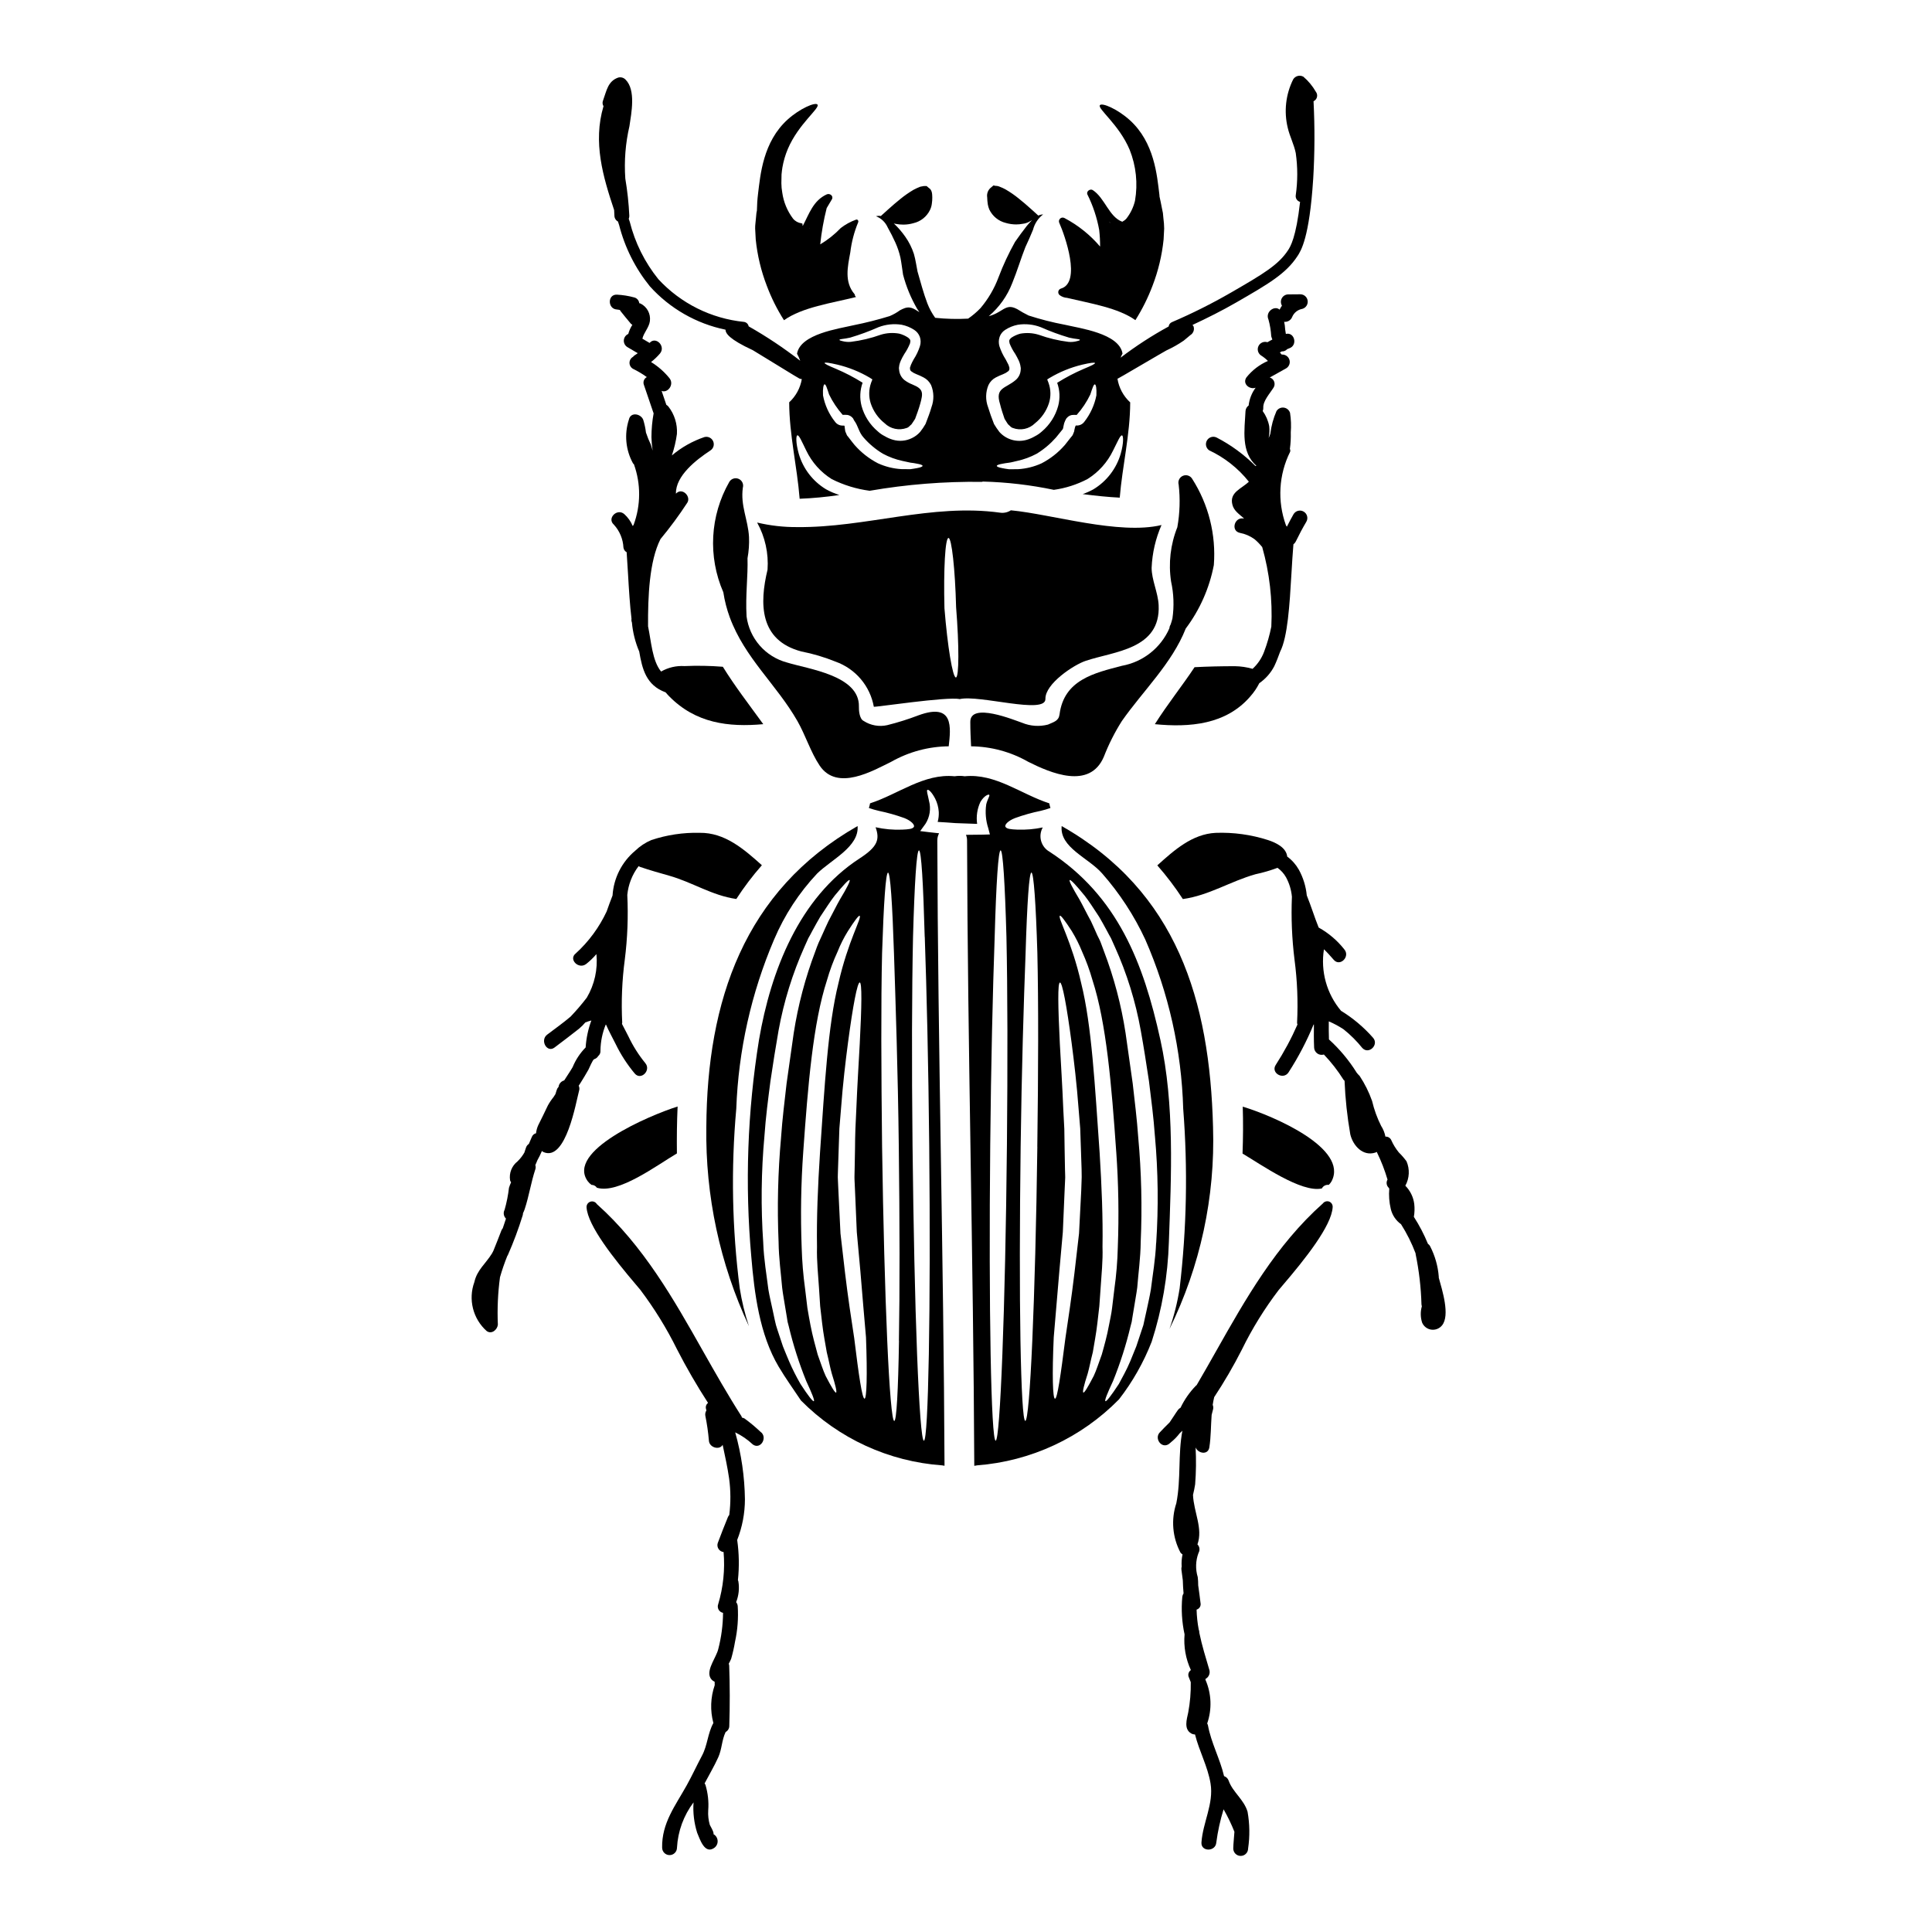 <?xml version="1.0" encoding="UTF-8"?>
<!-- Uploaded to: SVG Repo, www.svgrepo.com, Generator: SVG Repo Mixer Tools -->
<svg fill="#000000" width="800px" height="800px" version="1.1" viewBox="144 144 512 512" xmlns="http://www.w3.org/2000/svg">
 <g>
  <path d="m347.21 219.73c1.195 3.195 2.723 6.258 4.559 9.133 4.84-3.457 12.645-4.531 19.086-6.152-0.098-0.113-0.191-0.234-0.293-0.352l0.004 0.004c0.031-0.148-0.008-0.301-0.109-0.414-2.754-3.246-1.816-7.258-1.121-11.055 0.328-2.738 1.027-5.418 2.082-7.965 0.172-0.352-0.117-0.879-0.555-0.719-1.461 0.523-2.828 1.273-4.055 2.223-1.613 1.68-3.441 3.137-5.441 4.328 0.344-3.242 0.914-6.457 1.715-9.621 0.434-0.758 0.883-1.516 1.355-2.277 0.559-0.906-0.516-1.727-1.348-1.348-3.594 1.645-4.656 5.172-6.348 8.359l-0.039-0.074-0.051-0.547-0.266-0.078c-0.867-0.117-1.664-0.559-2.223-1.234-1.523-2.023-2.508-4.402-2.856-6.91-0.148-0.812-0.227-1.637-0.234-2.461 0-0.734 0.023-1.527 0.043-2.328 0.031-0.32 0.059-0.641 0.102-0.965 0.043-0.324 0.082-0.602 0.129-0.906v0.004c0.289-1.668 0.762-3.297 1.418-4.856 2.844-6.727 8.633-10.891 7.871-11.809-0.586-0.707-4.668 1.055-7.871 3.938-6.59 5.93-7.258 14.77-7.871 19.68v-0.004c-0.184 1.492-0.281 2.992-0.305 4.496l-0.125 0.629-0.129 1.363c-0.055 0.918-0.234 1.777-0.211 2.754l0.156 2.91c0.426 4.195 1.414 8.316 2.93 12.254zm11.285-15.219 0.082-0.168c-0.027 0.082-0.062 0.164-0.09 0.25z"/>
  <path d="m395.42 341.78c0.547-4.949 1.414-11.652-7.984-8.223h-0.004c-2.719 1.043-5.5 1.918-8.328 2.621-2.144 0.477-4.387 0.07-6.231-1.125-1.152-0.551-1.281-2.883-1.254-3.769 0.234-8.328-13.535-9.977-19.113-11.73-2.781-0.754-5.273-2.312-7.168-4.481-1.898-2.164-3.109-4.844-3.488-7.699-0.328-5.672 0.395-10.629 0.25-15.457h0.004c0.34-1.852 0.473-3.738 0.391-5.621-0.262-4.602-2.301-8.266-1.633-13.051v-0.004c0.27-0.953-0.215-1.961-1.129-2.344-0.914-0.387-1.973-0.031-2.469 0.824-5.109 8.953-5.695 19.789-1.574 29.238 0.348 2.269 0.918 4.496 1.711 6.652 4.008 10.84 12.383 17.777 17.934 27.492 2.121 3.715 3.512 8.246 5.863 11.758 4.66 6.992 14.219 1.336 19.012-0.996 4.644-2.629 9.875-4.035 15.211-4.086z"/>
  <path d="m416.46 345.87c5.945 2.984 16.34 7.477 20.074-1.336 1.281-3.293 2.875-6.457 4.766-9.445 5.59-8 13.293-15.277 16.926-24.504h-0.004c3.738-4.973 6.289-10.73 7.457-16.84 0.617-8.027-1.391-16.039-5.723-22.828-0.5-0.855-1.555-1.211-2.465-0.824-0.914 0.383-1.398 1.387-1.133 2.34 0.434 3.762 0.312 7.566-0.355 11.297-1.824 4.566-2.394 9.535-1.652 14.395 0.707 3.211 0.828 6.523 0.355 9.773-0.137 0.551-0.301 1.098-0.488 1.629-0.184 0.293-0.289 0.621-0.309 0.961-2.277 5.211-7 8.945-12.594 9.957-7.301 1.91-15.352 3.691-16.531 12.906-0.234 1.727-1.516 1.969-3.062 2.672-2.269 0.59-4.668 0.422-6.836-0.473-2.016-0.68-13.852-5.606-13.746-0.184 0 2.148 0.102 4.269 0.207 6.414h0.004c5.305 0.055 10.504 1.465 15.109 4.09z"/>
  <path d="m398.32 329.27c5.211-1.227 22.828 4.191 22.727-0.051-0.105-4.008 7.543-9.055 10.656-10.082 7.477-2.539 19.926-2.984 19.348-14.793-0.184-3.406-1.859-6.652-1.859-9.898h0.004c0.164-3.898 1.051-7.731 2.617-11.309-11.207 2.695-29.125-2.883-39.926-3.902v0.004c-0.844 0.551-1.859 0.773-2.856 0.625-18.105-2.512-35.688 4.008-53.754 3.82-3.578 0.027-7.144-0.375-10.629-1.203 2.109 3.809 3.066 8.148 2.758 12.488-2.148 8.93-2.227 18.723 8.977 21.68 3.098 0.605 6.129 1.512 9.055 2.695 2.59 0.922 4.891 2.512 6.672 4.609 1.781 2.098 2.973 4.629 3.461 7.336-0.004 0.227 19.477-2.754 22.75-2.019zm-2.957-42.703c0.84 0 1.754 8.266 2.016 18.383 0.816 10.211 0.789 18.5-0.051 18.59-0.863 0-2.223-8.195-3.039-18.355-0.262-10.273 0.199-18.641 1.074-18.617z"/>
  <path d="m453.92 496.2c8.176-16.629 12.141-35.012 11.547-53.531-0.867-33.512-9.531-62.395-40.113-79.75-0.578 5.707 7.121 8.406 10.734 12.566 4.625 5.254 8.469 11.145 11.418 17.492 6.203 14.164 9.617 29.395 10.055 44.852 1.242 15.859 0.926 31.801-0.945 47.598-0.574 3.664-1.477 7.269-2.695 10.773z"/>
  <path d="m496.36 462.48c-0.551-0.254-1.203-0.141-1.641 0.277-0.051 0.055-0.102 0.109-0.145 0.168-12.418 11.051-20.488 25.328-28.293 39.137-1.676 2.977-3.394 5.996-5.152 9v0.004c-0.07 0.047-0.137 0.102-0.199 0.16-1.668 1.707-3.043 3.68-4.07 5.832-0.273 0.145-0.512 0.352-0.695 0.602-0.695 0.953-1.414 2.176-2.207 3.293-0.91 0.883-1.785 1.777-2.617 2.664-1.48 1.574 0.445 4.356 2.387 3.09 0.137-0.09 0.246-0.223 0.395-0.328v0.02l0.145-0.152v0.004c0.887-0.703 1.68-1.516 2.359-2.418 0.234-0.23 0.48-0.457 0.723-0.68-1.207 6.297-0.336 12.777-1.609 19.203h0.004c-1.441 4.332-1.043 9.062 1.094 13.098 0.152 0.191 0.336 0.355 0.543 0.488-0.23 1.055-0.305 2.137-0.227 3.215-0.086 0.289-0.105 0.594-0.059 0.891 0.129 0.906 0.23 1.816 0.359 2.723 0.043 1.18 0.086 2.344 0.199 3.5-0.18 0.273-0.297 0.582-0.332 0.906-0.316 3.328-0.113 6.684 0.598 9.945-0.273 3.242 0.301 6.496 1.668 9.449v0.027c-0.645 0.434-0.859 1.277-0.508 1.969 0.137 0.336 0.305 0.754 0.484 1.227 0.047 2.688-0.18 5.375-0.672 8.02-0.395 1.867-1.211 4.406 0.789 5.57l-0.004-0.004c0.309 0.172 0.656 0.266 1.012 0.27 1.109 4.418 3.375 8.484 4.117 12.988 0.887 5.348-2.047 10.34-2.41 15.625-0.172 2.531 3.766 2.519 3.938 0 0.395-2.973 1.035-5.91 1.926-8.777 1.098 1.914 2.059 3.902 2.871 5.953-0.082 1.457-0.273 2.934-0.309 4.434l0.004-0.004c0 1.09 0.879 1.969 1.969 1.969 1.086 0 1.965-0.879 1.965-1.969 0.477-3.234 0.43-6.523-0.145-9.742-0.965-3.254-3.938-5.18-5.008-8.227v0.004c-0.191-0.574-0.645-1.023-1.219-1.211-1.066-4.566-3.426-8.816-4.269-13.457-0.043-0.172-0.109-0.34-0.203-0.492 1.305-3.777 1.145-7.906-0.449-11.57v-0.242c0.824-0.43 1.254-1.363 1.055-2.269-0.973-3.312-2.008-6.606-2.688-9.945v-0.07h-0.004c0.004-0.289-0.051-0.57-0.164-0.832-0.328-1.734-0.512-3.492-0.559-5.254 0.754-0.215 1.211-0.98 1.043-1.746-0.18-1.574-0.395-3.121-0.617-4.68 0.004-0.73-0.035-1.461-0.121-2.188-0.641-2.102-0.57-4.359 0.207-6.418 0.426-0.727 0.312-1.652-0.285-2.25 1.504-4.234-0.969-8.5-1.18-13.105 0.227-0.98 0.445-1.938 0.57-2.816v-0.004c0.254-3.25 0.293-6.516 0.121-9.77 0.664 1.637 3.309 2.086 3.641-0.023 0.438-2.785 0.395-5.723 0.609-8.605 0.137-0.52 0.262-1.031 0.395-1.547 0.078-0.371 0.035-0.758-0.113-1.105 0.098-0.691 0.234-1.379 0.395-2.051 2.672-4.043 5.113-8.234 7.312-12.555 2.734-5.594 6.016-10.902 9.793-15.852l0.957-1.129c6.066-7.086 13.059-15.879 13.332-20.797v-0.004c0.047-0.598-0.27-1.164-0.805-1.434z"/>
  <path d="m473.34 437.27c0.129 4.109 0.102 8.246-0.055 12.434 4.953 2.938 15.633 10.473 21.027 9.246h-0.004c0.352-0.672 1.086-1.047 1.836-0.945 0.285-0.281 0.531-0.598 0.73-0.941 4.582-8.719-15.32-17.309-23.535-19.793z"/>
  <path d="m300.74 458c0.578-0.004 1.121 0.281 1.441 0.758 5.68 1.754 15.918-5.973 21.207-9.086-0.051-4.188 0-8.352 0.184-12.438-7.699 2.438-29.613 11.836-23.801 19.82l0.004 0.004c0.273 0.359 0.602 0.676 0.965 0.941z"/>
  <path d="m451.5 419.52c-4.453-20.316-11.312-38.043-29.352-49.797-1.094-0.613-1.898-1.637-2.238-2.848-0.34-1.207-0.184-2.504 0.434-3.594-2.211 0.465-4.469 0.656-6.727 0.578-1.805-0.078-2.828-0.184-3.148-0.734-0.32-0.551 0.707-1.621 2.543-2.332 2.211-0.801 4.477-1.438 6.781-1.91 0.875-0.207 1.742-0.461 2.59-0.758-0.133-0.406-0.238-0.816-0.316-1.234-7.477-2.41-14.242-7.984-22.41-7.172-0.883-0.141-1.785-0.141-2.668 0-8.172-0.816-14.926 4.762-22.41 7.172h-0.004c-0.074 0.418-0.18 0.828-0.312 1.234 0.855 0.301 1.73 0.555 2.617 0.758 2.301 0.477 4.57 1.113 6.781 1.91 1.805 0.707 2.856 1.836 2.512 2.363s-1.336 0.629-3.113 0.707c-2.359 0.094-4.715-0.117-7.019-0.633 1.152 3.246 0.551 5.16-4.242 8.266-16.023 10.395-23.539 29.852-26.652 48.047-3.074 19.016-3.762 38.34-2.043 57.523 0.812 9.688 2.172 20.555 7.254 29.125 1.832 3.09 3.938 5.996 5.902 8.953l0.004 0.004c9.98 10.082 23.289 16.191 37.441 17.191 0.207 0.027 0.422 0.078 0.602 0.105-0.234-55.219-1.754-110.46-1.91-165.71h0.004c-0.008-0.664 0.156-1.32 0.469-1.906-0.891-0.078-1.805-0.184-2.644-0.289l-2.363-0.293 1.387-1.91v0.004c1.16-1.809 1.504-4.027 0.945-6.102-0.316-1.648-0.73-2.754-0.422-2.906 0.312-0.148 1.102 0.496 2.07 2.332 0.543 1.094 0.863 2.285 0.941 3.508 0.043 0.891-0.055 1.781-0.289 2.644 1.492 0.078 3.066 0.184 4.723 0.316 2.019 0.078 3.938 0.129 5.734 0.207-0.285-1.98 0.016-4.004 0.867-5.816 1.02-1.727 2.199-2.094 2.332-1.887 0.234 0.266-0.422 1.047-0.789 2.516v0.004c-0.312 2.133-0.125 4.309 0.547 6.356l0.422 1.625-1.805 0.051c-1.391 0.027-2.934 0.051-4.531 0.051 0.191 0.477 0.289 0.98 0.285 1.492 0.156 55.246 1.676 110.49 1.914 165.73 0.262-0.051 0.496-0.102 0.758-0.129 14.234-1.086 27.594-7.301 37.594-17.488 3.606-4.648 6.519-9.789 8.66-15.27 2.758-8.562 4.293-17.473 4.559-26.469 0.621-17.488 1.539-36.391-2.262-53.594zm-91.816 95.809c-0.266 0.156-1.52-1.441-3.543-4.555-1.129-1.957-2.144-3.977-3.039-6.051-0.523-1.203-1.047-2.539-1.621-3.938-0.449-1.387-0.945-2.879-1.469-4.426-0.105-0.395-0.234-0.789-0.367-1.18l-0.316-1.336c-0.184-0.84-0.367-1.703-0.551-2.594-0.367-1.777-0.836-3.613-1.148-5.512-0.473-3.848-1.203-7.961-1.363-12.336l0.004 0.008c-0.652-9.441-0.547-18.918 0.312-28.34 0.34-5 0.992-9.895 1.594-14.562 0.68-4.633 1.391-9.086 2.148-13.406 1.391-7.66 3.703-15.125 6.887-22.227 0.344-0.758 0.68-1.496 0.996-2.227 0.395-0.68 0.758-1.363 1.098-2.016 0.734-1.312 1.391-2.566 2.07-3.691 1.465-2.199 2.695-4.137 3.82-5.578 2.332-2.824 3.719-4.328 3.957-4.137 0.234 0.191-0.656 1.992-2.543 5.117-0.914 1.574-1.859 3.562-3.062 5.785-0.551 1.152-1.098 2.383-1.699 3.719-0.289 0.652-0.602 1.336-0.918 2.016-0.316 0.68-0.551 1.441-0.84 2.199-2.668 7.023-4.594 14.305-5.746 21.73-0.602 4.238-1.23 8.691-1.887 13.328-0.523 4.633-1.125 9.371-1.469 14.32h0.004c-0.832 9.219-1.051 18.48-0.656 27.727 0.051 4.266 0.625 8.266 0.941 12.043 0.211 1.859 0.578 3.637 0.84 5.391 0.156 0.863 0.289 1.699 0.422 2.539l0.18 1.152c0.105 0.395 0.207 0.789 0.316 1.203v0.004c1.176 4.945 2.727 9.793 4.633 14.508 1.516 3.246 2.273 5.156 2.016 5.32zm5.902-2.273c-0.262 0.129-1.227-1.418-2.773-4.402-0.703-1.52-1.309-3.457-2.121-5.68-0.602-2.254-1.363-4.926-1.91-7.805-0.266-1.441-0.551-2.906-0.812-4.527-0.184-1.598-0.395-3.273-0.602-5.004-0.508-3.672-0.812-7.367-0.918-11.074-0.32-8.441-0.184-16.891 0.418-25.316 1.258-17.75 2.594-34.117 6.297-45.504 0.738-2.582 1.676-5.106 2.801-7.543 0.746-1.883 1.656-3.695 2.723-5.418 1.754-2.754 2.856-4.215 3.117-4.086 0.703 0.367-3.09 6.731-5.606 17.859-2.797 11.18-3.664 27.203-4.894 45.008-0.574 8.875-0.914 17.227-0.789 24.898-0.105 3.82 0.316 7.406 0.523 10.812 0.102 1.676 0.207 3.324 0.316 4.894 0.18 1.574 0.367 3.09 0.523 4.531 0.34 2.906 0.84 5.391 1.227 7.672 0.551 2.195 0.891 4.137 1.34 5.68 0.969 3.055 1.387 4.836 1.125 4.992zm7.543 1.621c-0.652 0-1.543-6.18-2.754-16.051-0.758-4.949-1.648-10.734-2.438-17.359-0.395-3.324-0.789-6.781-1.203-10.395-0.18-3.637-0.367-7.406-0.547-11.258-0.055-0.969-0.105-1.938-0.133-2.883-0.078-1.074 0.027-1.91 0.027-2.883 0.078-1.859 0.129-3.688 0.184-5.512 0.055-1.824 0.129-3.562 0.18-5.289 0.156-1.754 0.289-3.457 0.422-5.117 0.496-6.691 1.203-12.617 1.859-17.594 1.309-9.898 2.488-15.973 3.113-15.973s0.527 6.258 0 16.258c-0.262 5-0.652 10.941-0.914 17.488-0.078 1.625-0.156 3.324-0.234 5.031-0.078 1.703-0.078 3.508-0.105 5.285-0.027 1.777-0.078 3.641-0.102 5.512 0 0.918-0.078 1.938-0.027 2.754 0.051 0.941 0.105 1.883 0.129 2.824 0.156 3.769 0.316 7.438 0.473 10.996 0.316 3.543 0.629 7.019 0.941 10.289 0.551 6.625 1.047 12.566 1.496 17.594 0.375 10.012 0.191 16.219-0.383 16.273zm9.113-15.395c-0.207 13.141-0.652 21.285-1.254 21.285s-1.281-8.117-1.863-21.254c-0.578-13.137-1.07-31.312-1.363-51.367-0.23-20.074-0.312-38.25 0-51.395 0.422-13.141 0.973-21.285 1.574-21.285 0.602 0 1.148 8.145 1.574 21.285s1.047 31.289 1.281 51.344c0.238 20.055 0.27 38.207 0.031 51.379zm6.832-107.01c0.496 14.168 0.969 33.723 1.18 55.324s0.156 41.133-0.102 55.297c-0.262 14.164-0.707 22.906-1.312 22.906-0.602 0-1.254-8.746-1.805-22.906s-0.969-33.695-1.203-55.297-0.18-41.16 0.129-55.324c0.395-14.168 0.945-22.906 1.574-22.906 0.629-0.004 1.129 8.73 1.52 22.898zm21.77 55.316c-0.211 21.602-0.656 41.133-1.203 55.297-0.547 14.164-1.18 22.906-1.781 22.906-0.602 0-1.074-8.746-1.336-22.906-0.262-14.16-0.316-33.695-0.105-55.297 0.207-21.602 0.68-41.16 1.18-55.324 0.395-14.168 0.969-22.906 1.574-22.906s1.148 8.742 1.543 22.906c0.309 14.164 0.336 33.715 0.129 55.324zm8.062 0.34c-0.262 20.074-0.758 38.227-1.336 51.367-0.574 13.141-1.254 21.254-1.859 21.254-0.602 0-1.047-8.145-1.281-21.285s-0.207-31.344 0.051-51.395c0.262-20.055 0.812-38.18 1.312-51.344 0.395-13.141 0.941-21.285 1.543-21.285 0.602 0 1.18 8.145 1.574 21.285 0.309 13.148 0.258 31.32-0.016 51.398zm11.73 8.797c-0.023 0.945-0.078 1.914-0.102 2.883-0.207 3.848-0.395 7.621-0.578 11.258-0.418 3.613-0.812 7.086-1.203 10.395-0.789 6.625-1.672 12.41-2.41 17.359-1.254 9.871-2.144 16.051-2.754 16.051-0.609 0-0.789-6.258-0.34-16.258 0.418-5.027 0.918-10.969 1.492-17.594 0.289-3.269 0.602-6.731 0.918-10.289 0.156-3.562 0.316-7.231 0.473-10.996 0.051-0.945 0.078-1.887 0.129-2.824 0.078-0.816-0.027-1.836-0.027-2.754-0.023-1.859-0.078-3.691-0.102-5.512-0.023-1.82-0.055-3.543-0.078-5.285-0.105-1.703-0.184-3.406-0.266-5.031-0.262-6.547-0.652-12.488-0.918-17.488-0.496-10-0.602-16.207 0.027-16.258 0.629-0.051 1.777 6.074 3.09 15.973 0.652 4.977 1.363 10.914 1.859 17.594 0.129 1.648 0.289 3.348 0.422 5.117 0.051 1.727 0.129 3.508 0.18 5.289 0.051 1.781 0.129 3.637 0.184 5.512-0.023 0.949 0.07 1.781 0 2.856zm3.215 51.91c-1.547 2.984-2.488 4.531-2.754 4.402-0.27-0.129 0.152-1.941 1.148-5.004 0.445-1.543 0.789-3.484 1.363-5.68 0.367-2.277 0.867-4.766 1.203-7.672 0.184-1.441 0.344-2.961 0.523-4.531 0.105-1.574 0.207-3.219 0.344-4.894 0.207-3.406 0.625-6.992 0.496-10.812 0.129-7.672-0.207-16.023-0.758-24.898-1.254-17.805-2.094-33.828-4.894-45.008-2.512-11.129-6.336-17.492-5.629-17.859 0.262-0.129 1.363 1.336 3.148 4.086h-0.004c1.055 1.727 1.965 3.539 2.723 5.418 1.098 2.445 2.019 4.965 2.754 7.543 3.691 11.387 5.055 27.754 6.297 45.504h0.004c0.598 8.426 0.738 16.875 0.414 25.316-0.09 3.707-0.395 7.406-0.914 11.074-0.207 1.727-0.418 3.406-0.602 5.004-0.184 1.598-0.547 3.086-0.812 4.527-0.523 2.883-1.281 5.551-1.914 7.805-0.824 2.231-1.426 4.168-2.137 5.68zm16.531-35.242c-0.184 4.371-0.918 8.484-1.391 12.336-0.316 1.91-0.758 3.742-1.125 5.512-0.207 0.891-0.395 1.754-0.574 2.594-0.105 0.445-0.211 0.891-0.289 1.336l-0.395 1.18c-0.523 1.547-0.996 3.039-1.469 4.426-0.574 1.391-1.098 2.723-1.598 3.938-1.02 2.465-2.195 4.426-3.035 6.051-2.043 3.113-3.297 4.723-3.562 4.555-0.266-0.168 0.5-2.066 2.016-5.312l0.004-0.008c1.91-4.715 3.457-9.562 4.637-14.508 0.102-0.422 0.207-0.812 0.316-1.203l0.18-1.152c0.129-0.84 0.289-1.676 0.422-2.539 0.262-1.754 0.625-3.543 0.863-5.391 0.289-3.769 0.867-7.777 0.918-12.043l-0.004-0.004c0.41-9.246 0.191-18.512-0.652-27.727-0.344-4.949-0.945-9.688-1.469-14.32-0.652-4.637-1.281-9.09-1.887-13.328-1.137-7.422-3.059-14.703-5.738-21.719-0.289-0.758-0.551-1.496-0.812-2.199s-0.629-1.363-0.945-2.016c-0.574-1.34-1.152-2.566-1.676-3.719-1.227-2.223-2.172-4.215-3.062-5.785-1.887-3.148-2.824-4.949-2.566-5.117 0.262-0.168 1.648 1.312 3.957 4.137 1.148 1.441 2.363 3.379 3.82 5.578 0.68 1.125 1.336 2.363 2.066 3.691 0.344 0.652 0.707 1.336 1.102 2.016 0.312 0.73 0.652 1.469 0.992 2.227h0.004c3.207 7.094 5.519 14.559 6.887 22.227 0.789 4.328 1.465 8.773 2.172 13.406 0.574 4.688 1.23 9.586 1.574 14.562h0.004c0.852 9.418 0.961 18.891 0.336 28.328z"/>
  <path d="m349.15 392.97c2.738-6.461 6.606-12.383 11.414-17.492 3.82-3.715 11.129-7.086 10.707-12.566-30.105 17.148-39.898 46.395-40.086 79.75-0.273 18.223 3.582 36.27 11.285 52.781-1.082-3.269-1.895-6.621-2.43-10.023-2.035-15.785-2.344-31.746-0.918-47.598 0.562-15.441 3.961-30.645 10.027-44.852z"/>
  <path d="m425.15 220.48c-0.371 0.113-0.645 0.438-0.695 0.824-0.051 0.387 0.129 0.77 0.461 0.977 0.551 0.387 1.195 0.613 1.867 0.656 6.258 1.496 13.516 2.633 18.105 5.902h0.004c1.816-2.875 3.34-5.93 4.539-9.113 1.52-3.938 2.504-8.059 2.934-12.254l0.152-2.91c-0.012-0.922-0.082-1.84-0.207-2.754l-0.129-1.363-0.289-1.414c-0.184-0.969-0.367-1.887-0.578-2.801l-0.031-0.129c-0.023-0.211 0-0.395-0.047-0.621-0.613-4.914-1.281-13.75-7.871-19.68-3.203-2.887-7.285-4.644-7.871-3.938-0.754 0.918 5.031 5.082 7.871 11.809 1.719 4.297 2.211 8.988 1.418 13.551-0.414 1.719-1.195 3.332-2.289 4.723-0.309 0.336-0.676 0.613-1.082 0.82-3.523-1.289-4.609-6.297-7.816-8.387-0.68-0.441-1.754 0.305-1.445 1.113 1.496 2.988 2.555 6.18 3.148 9.469 0.164 1.457 0.246 2.922 0.238 4.387-2.637-3.102-5.844-5.668-9.445-7.566-0.387-0.211-0.867-0.145-1.176 0.168-0.312 0.312-0.383 0.793-0.168 1.18 1.395 3.137 5.93 15.738 0.402 17.352zm13.438-17.082m-0.27-0.277h-0.02l0.004 0.004c-0.082-0.066-0.16-0.137-0.234-0.211-0.055-0.062-0.105-0.137-0.156-0.203 0.129 0.137 0.27 0.273 0.41 0.414z"/>
  <path d="m306.75 199.66c0.031 0.488 0.066 0.977 0.074 1.469 0 0.656 0.359 1.262 0.938 1.574l0.312 0.938c1.512 5.945 4.297 11.492 8.16 16.254 5.285 5.859 12.301 9.879 20.027 11.473 0.047 1 0.953 2.519 7.242 5.434 0.453 0.262 2.754 1.684 5.254 3.211 5.512 3.391 6.777 4.148 7.086 4.301 0.207 0.09 0.426 0.141 0.648 0.152-0.406 2.363-1.582 4.531-3.348 6.156 0.027 8.613 2.094 16.992 2.773 25.551v0.004c3.523-0.141 7.039-0.473 10.527-0.996-1.23-0.387-2.418-0.898-3.543-1.52-3.516-2.125-6.098-5.496-7.227-9.445-0.812-2.906-0.73-4.766-0.367-4.844 0.469-0.102 1.148 1.574 2.363 4.035v-0.004c1.488 3.113 3.828 5.734 6.754 7.566 3.156 1.586 6.555 2.629 10.055 3.09 9.82-1.699 19.777-2.488 29.742-2.363 0.086-0.035 0.172-0.059 0.262-0.078 6.32 0.164 12.613 0.898 18.801 2.195 3.109-0.434 6.121-1.398 8.902-2.852 2.93-1.82 5.281-4.434 6.781-7.539 1.254-2.461 1.91-4.137 2.383-4.035 0.367 0.078 0.473 1.941-0.34 4.844v0.004c-1.145 3.949-3.734 7.32-7.254 9.445-0.906 0.496-1.852 0.918-2.828 1.262 3.43 0.445 6.777 0.789 9.816 0.941 0.707-8.453 2.754-16.727 2.773-25.238l0.004-0.004c-1.809-1.656-3-3.875-3.383-6.297h0.078c0.328-0.156 1.895-1.066 6.754-3.91 2.894-1.688 5.746-3.363 6.188-3.594l0.004 0.004c1.582-0.727 3.106-1.586 4.539-2.574 0.184-0.129 0.605-0.484 1.023-0.848 0.277-0.23 0.547-0.473 0.715-0.602h0.004c0.23-0.137 0.43-0.32 0.59-0.539 0.371-0.508 0.477-1.16 0.285-1.758-0.078-0.148-0.176-0.289-0.285-0.414 3.938-1.832 7.812-3.777 11.562-5.938 8.5-4.902 13.184-7.602 16.238-12.281 0.949-1.453 3.168-4.848 4.172-20.387l0.004-0.004c0.414-6.883 0.445-13.781 0.094-20.664 0.461-0.215 0.797-0.629 0.914-1.121 0.117-0.496 0.004-1.016-0.312-1.414-0.863-1.504-1.98-2.852-3.301-3.977-0.945-0.523-2.133-0.211-2.695 0.711-1.98 3.977-2.492 8.527-1.438 12.848 0.531 2.289 1.66 4.387 2.121 6.691 0.527 3.695 0.527 7.449 0 11.148-0.133 0.801 0.363 1.57 1.145 1.781-1.047 9.477-2.594 11.879-3.148 12.75-2.562 3.938-6.527 6.297-15.25 11.336v-0.004c-5.035 2.906-10.238 5.508-15.582 7.797-0.465 0.203-0.789 0.637-0.852 1.145-4.449 2.426-8.707 5.191-12.738 8.266 0.148-0.375 0.32-0.742 0.512-1.098-0.867-5.34-11.312-6.691-15.352-7.648v0.004c-3.223-0.613-6.406-1.426-9.531-2.434-1.043-0.512-2.059-1.078-3.035-1.703-2.07-1.074-2.828-0.496-4.871 0.758h-0.004c-0.828 0.496-1.723 0.875-2.656 1.125 2.781-2.359 4.926-5.379 6.234-8.785 1.344-3.273 2.273-6.496 3.477-9.52 0.719-1.5 1.375-3.043 2.027-4.613 0.414-1.613 1.352-3.039 2.672-4.055-0.438 0.016-0.871 0.121-1.27 0.309l-1.832-1.656c-1.129-1.023-2.231-1.969-3.32-2.832v-0.004c-1.105-0.902-2.281-1.715-3.516-2.434-0.488-0.273-1-0.508-1.523-0.703-0.352-0.168-0.738-0.25-1.129-0.246l-0.57-0.117-0.551 0.477c-0.852 0.613-1.277 1.652-1.109 2.684 0.016 0.613 0.066 1.227 0.156 1.832 0.082 0.469 0.215 0.93 0.395 1.375 0.848 1.789 2.457 3.102 4.383 3.574 0.895 0.262 1.824 0.395 2.754 0.395 0.574 0 1.141-0.055 1.703-0.164 0.695-0.074 1.367-0.305 1.965-0.668l0.508-0.293c-0.48 0.484-0.941 0.992-1.371 1.523-1.062 1.379-2.125 2.777-3.117 4.231-1.688 3.012-3.148 6.141-4.367 9.367-1.105 2.977-2.719 5.738-4.769 8.164-0.996 1.047-2.102 1.984-3.293 2.805-2.914 0.156-5.832 0.086-8.73-0.219-0.852-1.176-1.547-2.461-2.07-3.812-1.016-2.664-1.832-5.75-2.609-8.453-0.332-1.574-0.477-2.973-0.961-4.66v-0.004c-0.527-1.617-1.293-3.152-2.273-4.543-0.895-1.285-1.918-2.473-3.055-3.543 0.184 0.062 0.371 0.109 0.566 0.133 0.648 0.121 1.305 0.184 1.965 0.184 0.918 0 1.828-0.133 2.707-0.391 1.883-0.441 3.469-1.703 4.328-3.434 0.277-0.551 0.453-1.145 0.52-1.758 0.082-0.543 0.121-1.09 0.113-1.641-0.023-0.977-0.047-1.969-0.953-2.527l-0.551-0.473h-0.727l-0.961 0.18v0.004c-0.605 0.23-1.191 0.5-1.762 0.805-1.211 0.715-2.367 1.516-3.457 2.402-1.074 0.863-2.176 1.805-3.305 2.824l-1.91 1.727v0.004c-0.43-0.07-0.871-0.051-1.293 0.055 1.391 0.539 2.504 1.605 3.102 2.969 0.73 1.281 1.43 2.676 2.027 3.996v-0.004c0.586 1.289 1.035 2.633 1.348 4.012 0.266 1.332 0.465 3.019 0.695 4.512 0.832 3.172 2.086 6.215 3.734 9.051 0.18 0.301 0.395 0.59 0.594 0.883-1.547-0.941-2.492-1.789-4.57-0.789v0.004c-0.207 0.086-0.41 0.191-0.602 0.309-0.84 0.609-1.742 1.121-2.699 1.52-3.125 0.965-6.297 1.766-9.504 2.41-3.981 0.945-14.168 2.305-15.055 7.57 0.336 0.594 0.621 1.215 0.848 1.859-4.328-3.367-8.891-6.414-13.66-9.117-0.117-0.617-0.613-1.094-1.238-1.18-8.691-0.879-16.766-4.902-22.695-11.316-3.602-4.465-6.188-9.66-7.582-15.227l-0.266-0.789h0.004c0.105-0.254 0.156-0.527 0.148-0.805-0.156-3.301-0.512-6.586-1.062-9.84-0.328-4.66 0.039-9.34 1.094-13.891 0.504-3.441 1.77-9.613-1.062-12.371-0.5-0.504-1.234-0.695-1.918-0.508-2.754 0.965-3.066 3.488-4.012 6.066-0.211 0.492-0.168 1.059 0.121 1.516-2.856 9.605-0.117 18.715 2.812 27.52zm127.81 49.102c-0.504 2.57-1.605 4.981-3.223 7.039-0.465 0.617-1.195 0.977-1.969 0.969h-0.281c-0.117 0.195-0.195 0.41-0.238 0.633l-0.129 0.551-0.051 0.352-0.184 0.473-0.207 0.496c-0.055 0.078 0.023-0.023-0.133 0.207l-0.051 0.055-0.078 0.102-0.367 0.445c-0.473 0.602-0.918 1.203-1.441 1.836h-0.004c-1.73 2-3.828 3.652-6.18 4.871-1.953 0.891-4.059 1.414-6.203 1.547-0.891 0.023-1.703 0.023-2.387 0.023-0.703-0.102-1.309-0.18-1.777-0.289-0.969-0.18-1.492-0.395-1.492-0.602 0-0.207 0.551-0.418 1.492-0.574 0.473-0.105 1.023-0.184 1.676-0.266 0.652-0.078 1.387-0.289 2.172-0.469l0.004 0.004c1.816-0.395 3.57-1.039 5.211-1.914 1.91-1.168 3.633-2.617 5.117-4.293 0.473-0.602 0.969-1.18 1.441-1.777l0.34-0.422 0.055-0.078v-0.051l0.023-0.027 0.055-0.207 0.102-0.523v-0.004c0.078-0.492 0.227-0.969 0.445-1.414l0.129-0.234 0.055-0.129 0.023-0.051c0.211-0.316 0.133-0.184 0.234-0.293v-0.004c0.332-0.391 0.781-0.656 1.285-0.758 0.418-0.047 0.84-0.055 1.258-0.023h0.051c1.453-1.629 2.672-3.453 3.613-5.422 0.547-1.676 0.891-2.723 1.203-2.672 0.316 0.051 0.488 1.086 0.41 2.894zm-28.613-2.695h-0.004c0.414-0.883 1.105-1.598 1.969-2.043 0.629-0.324 1.273-0.613 1.938-0.867 0.461-0.18 0.895-0.426 1.281-0.73 0.191-0.129 0.324-0.328 0.367-0.551v-0.469c-0.031-0.039-0.051-0.086-0.051-0.137 0-0.078-0.129-0.395-0.18-0.574-0.211-0.445-0.473-0.945-0.758-1.469h-0.004c-0.695-1.082-1.25-2.254-1.648-3.477-0.234-0.809-0.215-1.668 0.051-2.465 0.262-0.766 0.781-1.422 1.465-1.859 1.02-0.664 2.156-1.125 3.352-1.359 2.066-0.324 4.176-0.098 6.125 0.656 2.43 1.078 4.93 2 7.481 2.754 1.754 0.418 2.824 0.34 2.856 0.602 0.027 0.105-0.234 0.207-0.73 0.316h-0.004c-0.742 0.211-1.516 0.281-2.281 0.207-2.688-0.332-5.332-0.961-7.883-1.879-1.594-0.492-3.281-0.59-4.922-0.289-0.84 0.227-1.637 0.59-2.359 1.074-0.578 0.523-0.629 0.703-0.449 1.516 0.395 0.98 0.895 1.914 1.496 2.781 0.312 0.547 0.625 1.098 0.941 1.777 0.168 0.379 0.301 0.777 0.391 1.18 0.059 0.262 0.102 0.523 0.133 0.789l-0.023 0.473c-0.055 1.043-0.539 2.019-1.34 2.695-2.668 2.273-5.512 1.969-4.137 6.359 0.184 0.68 0.316 1.281 0.602 2.121l0.602 1.805c0.344 0.496 0.602 1.02 0.945 1.465 0.418 0.316 0.73 0.816 1.227 0.945l0.004 0.004c2.043 0.773 4.352 0.285 5.902-1.258 1.707-1.359 2.981-3.188 3.664-5.262 0.574-1.777 0.539-3.695-0.102-5.449l-0.344-0.891 0.707-0.445 0.004 0.004c2.68-1.59 5.582-2.762 8.609-3.484 2.094-0.496 3.297-0.629 3.352-0.418 0.055 0.211-1.023 0.73-2.988 1.543h0.004c-2.441 1.043-4.797 2.277-7.043 3.691 0.707 1.969 0.801 4.106 0.266 6.125-0.723 2.648-2.234 5.012-4.328 6.781-0.555 0.504-1.172 0.926-1.836 1.262-0.684 0.402-1.414 0.719-2.172 0.941-2.606 0.75-5.414-0.051-7.227-2.066-0.523-0.68-1.004-1.387-1.441-2.121-0.289-0.758-0.574-1.547-0.863-2.305-0.207-0.574-0.473-1.387-0.707-2.144v-0.004c-0.719-1.891-0.688-3.984 0.09-5.852zm-40.09-5.449c3.043 0.719 5.965 1.895 8.656 3.484l0.68 0.445-0.344 0.891 0.004-0.004c-0.629 1.758-0.664 3.672-0.105 5.449 0.684 2.074 1.957 3.902 3.668 5.262 1.555 1.531 3.859 2.019 5.902 1.258 0.496-0.129 0.812-0.629 1.23-0.945 0.34-0.445 0.625-0.969 0.969-1.465l0.652-1.805c0.289-0.84 0.5-1.441 0.68-2.121 0.84-2.984 0.867-3.981-2.016-5.156l0.004-0.004c-0.777-0.293-1.508-0.699-2.172-1.203-0.812-0.668-1.316-1.645-1.391-2.695l-0.051-0.473c0.023-0.266 0.059-0.527 0.105-0.789 0.094-0.406 0.223-0.801 0.395-1.18 0.277-0.613 0.594-1.207 0.945-1.777 0.598-0.871 1.098-1.801 1.492-2.781 0.184-0.812 0.129-0.992-0.473-1.516-0.719-0.488-1.52-0.852-2.363-1.074-1.641-0.301-3.328-0.203-4.922 0.289-2.566 0.922-5.227 1.555-7.93 1.883-0.77 0.07-1.539 0-2.281-0.207-0.496-0.105-0.73-0.207-0.73-0.316 0.051-0.266 1.098-0.184 2.856-0.602h-0.004c2.551-0.754 5.047-1.676 7.481-2.754 1.949-0.75 4.062-0.977 6.129-0.656 1.191 0.234 2.328 0.695 3.348 1.359 0.688 0.441 1.211 1.094 1.492 1.859 0.273 0.797 0.281 1.66 0.027 2.465-0.391 1.227-0.945 2.398-1.648 3.477-0.273 0.477-0.516 0.969-0.734 1.469-0.051 0.184-0.184 0.496-0.184 0.574-0.02 0.051-0.047 0.094-0.078 0.137l0.027 0.469c0.031 0.219 0.156 0.418 0.34 0.551 0.398 0.305 0.84 0.551 1.309 0.73 0.652 0.254 1.293 0.543 1.914 0.867 0.871 0.445 1.578 1.164 2.016 2.043 0.762 1.863 0.801 3.945 0.102 5.836-0.207 0.758-0.496 1.574-0.703 2.144-0.289 0.758-0.578 1.547-0.867 2.305v0.004c-0.426 0.742-0.906 1.449-1.441 2.121-0.602 0.676-1.328 1.227-2.144 1.621-1.574 0.789-3.394 0.949-5.082 0.445-0.754-0.219-1.473-0.535-2.144-0.941-0.672-0.328-1.289-0.754-1.836-1.262-2.102-1.762-3.613-4.129-4.328-6.781-0.516-2.023-0.414-4.156 0.289-6.125-2.262-1.418-4.629-2.652-7.086-3.691-1.969-0.812-3.035-1.336-2.984-1.543 0.051-0.207 1.234-0.066 3.332 0.43zm-3.348 5.234c0.34-0.051 0.652 0.996 1.203 2.672h-0.004c0.953 1.965 2.172 3.789 3.613 5.422 0.438-0.031 0.875-0.023 1.312 0.023 0.504 0.105 0.965 0.371 1.305 0.758 0.09 0.082 0.16 0.184 0.211 0.293 0.027 0.051 0.078 0.18 0.078 0.18l0.133 0.234c1.07 1.414 1.203 3.09 2.488 4.504 1.469 1.695 3.195 3.144 5.117 4.297 1.629 0.875 3.375 1.52 5.184 1.914 0.812 0.18 1.52 0.34 2.172 0.469v-0.004c0.562 0.059 1.125 0.148 1.676 0.266 0.941 0.156 1.492 0.367 1.492 0.574s-0.5 0.422-1.469 0.602c-0.496 0.105-1.098 0.184-1.777 0.289-0.707 0-1.52 0-2.41-0.023-2.137-0.133-4.231-0.656-6.18-1.547-2.356-1.219-4.457-2.871-6.203-4.871-0.523-0.629-0.973-1.23-1.441-1.836l-0.344-0.445-0.102-0.102c-0.211-0.289-0.105-0.184-0.156-0.266l-0.211-0.496-0.191-0.453-0.051-0.34-0.078-0.551c-0.078-0.184 0.078-0.234-0.133-0.629h-0.449c-0.77 0.008-1.5-0.352-1.965-0.965-1.637-2.047-2.742-4.469-3.223-7.043-0.098-1.824 0.137-2.871 0.398-2.926z"/>
  <path d="m486.45 227.97c0.477-1.109 1.48-1.906 2.668-2.113 0.949-0.266 1.559-1.188 1.426-2.164-0.129-0.977-0.965-1.703-1.949-1.703l-3.234 0.027c-0.699 0.02-1.332 0.41-1.668 1.023-0.336 0.613-0.32 1.359 0.039 1.957-0.234 0.34-0.445 0.695-0.629 1.062-1.309-1.211-3.848 0.574-2.953 2.609h0.004c0.402 1.445 0.648 2.93 0.734 4.43 0.082 0.297 0.18 0.594 0.301 0.879-0.438 0.23-0.879 0.453-1.305 0.711v0.004c-0.93-0.301-1.934 0.129-2.367 1.004-0.43 0.879-0.152 1.938 0.652 2.488 0.668 0.418 1.289 0.91 1.844 1.469-2.231 0.969-4.188 2.469-5.703 4.371-1.148 1.719 0.895 3.309 2.449 2.719-1.023 1.383-1.668 3.012-1.859 4.723-0.484 0.336-0.785 0.875-0.824 1.461-0.266 5.09-1.246 10.867 2.891 14.527-0.09 0.02-0.184 0.027-0.273 0.023-3.016-3.027-6.484-5.57-10.281-7.531-0.926-0.453-2.047-0.113-2.562 0.781-0.52 0.895-0.258 2.035 0.594 2.613 4.098 1.926 7.695 4.769 10.512 8.312-1.902 1.875-5.203 2.785-4.363 6.082 0.395 1.609 1.73 2.457 2.898 3.5 0.062 0.055 0.117 0.125 0.18 0.188h-0.051c-2.473-0.527-3.543 3.266-1.047 3.793h-0.004c1.406 0.262 2.734 0.836 3.891 1.676 0.746 0.629 1.434 1.332 2.043 2.102 1.941 6.844 2.754 13.957 2.41 21.062-0.453 2.277-1.098 4.516-1.922 6.688-0.648 1.719-1.691 3.262-3.047 4.5-1.527-0.438-3.102-0.672-4.688-0.695-3.562 0-7.125 0.078-10.684 0.262-3.273 4.949-7.047 9.613-10.527 15.105 9.191 0.895 18.852 0.156 25.32-7.379v-0.004c0.934-1.051 1.73-2.219 2.359-3.477 1.672-1.156 3.035-2.703 3.973-4.508 0.574-1.227 1.078-2.519 1.543-3.824 2.004-3.898 2.519-12.395 3.004-20.688 0.164-2.754 0.324-5.414 0.527-7.801v-0.004c0.262-0.18 0.473-0.426 0.613-0.711 0.867-1.789 1.797-3.543 2.805-5.246 0.551-0.941 0.234-2.144-0.707-2.695-0.938-0.547-2.144-0.234-2.691 0.707-0.629 1.074-1.18 2.184-1.754 3.285h-0.004c-0.109-0.125-0.199-0.27-0.266-0.426-2.289-6.34-1.887-13.34 1.113-19.379 0.098-0.258 0.082-0.543-0.047-0.789 0.199-1.449 0.277-2.914 0.234-4.375 0.137-1.73 0.074-3.469-0.191-5.18-0.227-0.75-0.871-1.293-1.648-1.398-0.773-0.102-1.535 0.262-1.949 0.926-0.832 1.914-1.383 3.941-1.633 6.016-0.125 0.379-0.273 0.75-0.441 1.113 0.219-1.035 0.27-2.098 0.145-3.148-0.27-1.445-0.859-2.809-1.723-3.996 0.121-0.277 0.176-0.578 0.156-0.879-0.102-1.805 1.781-3.824 2.707-5.305 0.309-0.477 0.375-1.074 0.18-1.609-0.195-0.531-0.629-0.945-1.176-1.109 0.207-0.109 0.418-0.215 0.609-0.328 1.234-0.711 2.484-1.406 3.738-2.09h0.004c0.785-0.473 1.141-1.422 0.859-2.293-0.281-0.871-1.129-1.434-2.039-1.355-0.156-0.191-0.32-0.395-0.488-0.574 0.164-0.082 0.328-0.18 0.492-0.266 0.551 0.035 1.09-0.188 1.453-0.602 0.18-0.066 0.348-0.156 0.535-0.215 2.336-0.789 1.398-4.402-0.895-3.812l0.004-0.004c-0.141-0.758-0.234-1.527-0.285-2.297-0.039-0.324-0.113-0.609-0.168-0.914 0.93 0.102 1.809-0.438 2.137-1.312z"/>
  <path d="m311.68 283.4c-0.504-1.199-1.262-2.273-2.223-3.148-1.895-1.668-4.688 1.105-2.781 2.781 1.531 1.668 2.43 3.816 2.543 6.074 0.066 0.523 0.379 0.984 0.848 1.234 0.129 1.84 0.246 3.785 0.367 5.797 0.234 4.098 0.492 8.23 0.922 11.852l-0.004 0.004c-0.047 0.328-0.008 0.668 0.113 0.977 0.238 2.656 0.895 5.254 1.938 7.703 0.789 4.57 1.793 8.906 6.988 10.809 0.352 0.395 0.684 0.789 0.93 1.023 7.019 7.172 15.742 8.246 24.953 7.406-3.797-5.234-7.543-10.082-10.711-15.211-3.379-0.27-6.773-0.332-10.16-0.18-2.164-0.137-4.32 0.363-6.203 1.445-2.363-2.863-2.606-7.984-3.457-11.977-0.047-7.871 0.324-17.297 3.301-23.141h0.004c2.543-3.066 4.91-6.273 7.086-9.609 1.023-1.574-1.094-3.891-2.691-2.691-0.113 0.082-0.195 0.188-0.312 0.277-0.117-4.742 5.441-9.016 9.055-11.391l-0.004-0.004c0.855-0.496 1.211-1.551 0.824-2.465-0.383-0.91-1.383-1.395-2.34-1.133-3.152 1.07-6.074 2.719-8.617 4.867 0.629-1.852 1.082-3.762 1.344-5.699 0.156-2.613-0.648-5.191-2.258-7.254-0.152-0.188-0.34-0.344-0.547-0.461-0.418-1.234-0.836-2.469-1.258-3.703 1.539 0.703 3.434-1.617 2.106-3.328v-0.004c-1.375-1.703-3.031-3.16-4.898-4.305 0.863-0.672 1.652-1.426 2.363-2.258 1.609-1.918-1.117-4.684-2.754-2.805l-1.91-1.125c0.395-1.668 1.77-2.934 2-4.699h-0.004c0.23-1.906-0.758-3.75-2.473-4.609-0.117-0.051-0.234-0.086-0.355-0.109-0.082-0.746-0.625-1.355-1.355-1.523-1.484-0.406-3.012-0.648-4.547-0.73-2.531-0.133-2.523 3.801 0 3.938 0.27 0 0.512 0.098 0.789 0.125h-0.004c0.035 0.086 0.078 0.168 0.125 0.25 0.906 1.145 1.836 2.273 2.777 3.391l0.004-0.004c0.117 0.117 0.246 0.219 0.391 0.301-0.055 0.086-0.117 0.176-0.164 0.254-0.402 0.672-0.711 1.398-0.918 2.156-0.672 0.293-1.125 0.934-1.18 1.664-0.051 0.73 0.305 1.43 0.93 1.816l2.754 1.625c-0.23 0.148-0.43 0.328-0.676 0.469-0.223 0.125-0.418 0.297-0.574 0.496-0.586 0.332-0.941 0.953-0.93 1.625 0.016 0.672 0.398 1.281 0.996 1.586 1.258 0.613 2.461 1.332 3.594 2.156-0.75 0.395-1.082 1.293-0.766 2.082 0.84 2.465 1.68 4.934 2.519 7.398 0 0.039 0.039 0.059 0.055 0.094-0.383 2.094-0.578 4.219-0.582 6.348 0.031 1.145 0.129 2.285 0.297 3.418v0.105c-0.137-0.527-0.281-1.055-0.469-1.574-0.496-1.027-0.922-2.09-1.281-3.172-0.137-1.156-0.387-2.301-0.734-3.414-0.66-1.605-3.356-2.117-3.797 0-1.254 3.863-0.848 8.07 1.121 11.621 0.066 0.059 0.137 0.117 0.207 0.168 1.883 5.203 1.855 10.906-0.07 16.094-0.066 0.109-0.145 0.207-0.234 0.297z"/>
  <path d="m299.92 427.52c0.23-0.418 1.137-2.699 1.539-2.82v-0.004c0.445-0.129 0.828-0.426 1.066-0.824 0.43-0.359 0.656-0.906 0.602-1.461 0.031-2.363 0.508-4.699 1.402-6.887 0.027 0 0.051 0.023 0.078 0.023 0.762 1.742 1.703 3.445 2.523 5.082 1.367 2.82 3.074 5.465 5.086 7.871 1.648 1.93 4.422-0.867 2.781-2.781v-0.004c-1.773-2.168-3.273-4.547-4.469-7.082-0.535-1.066-1.141-2.168-1.699-3.293v-0.004c0.039-0.105 0.062-0.215 0.066-0.324-0.281-5.574-0.055-11.16 0.68-16.695 0.719-5.684 0.941-11.422 0.664-17.148 0.27-2.769 1.305-5.41 2.992-7.625 0.145 0.062 0.234 0.133 0.395 0.191 2.516 0.867 5.055 1.574 7.621 2.305 6.258 1.75 11.363 5.262 17.883 6.203l-0.004 0.004c2.035-3.144 4.305-6.141 6.781-8.953-4.762-4.266-9.816-8.691-16.531-8.59-4.328-0.098-8.641 0.547-12.75 1.914-1.594 0.672-3.047 1.637-4.293 2.836-3.543 2.965-5.711 7.254-6 11.859-0.535 1.359-1.035 2.723-1.504 4.062l-0.059 0.164v0.004c-1.969 4.215-4.754 8-8.199 11.133-1.992 1.574 0.812 4.328 2.781 2.781l0.004 0.004c0.98-0.785 1.887-1.66 2.703-2.613 0.395 4.019-0.496 8.062-2.551 11.543-1.344 1.754-2.781 3.434-4.309 5.031-1.969 1.68-4.133 3.195-6.199 4.773-1.969 1.516-0.027 4.938 1.969 3.398 2.152-1.645 4.328-3.25 6.453-4.949 0.617-0.512 1.191-1.082 1.703-1.695 0.539-0.191 1.078-0.395 1.594-0.512-0.848 2.293-1.359 4.703-1.516 7.144-1.477 1.504-2.648 3.277-3.449 5.227-0.695 1.203-1.5 2.34-2.238 3.519l-0.004-0.004c-0.797 0.215-1.387 0.891-1.488 1.711-0.219 0.219-0.383 0.488-0.473 0.785-0.113 0.375-0.23 0.746-0.352 1.121-0.168 0.25-0.316 0.52-0.488 0.766v0.004c-0.574 0.707-1.086 1.465-1.523 2.262-0.828 1.766-1.676 3.469-2.543 5.211-0.309 0.676-0.508 1.398-0.586 2.137-0.512 0.125-0.934 0.5-1.117 0.992-0.277 0.621-0.535 1.23-0.789 1.832-0.363 0.234-0.633 0.59-0.762 1.004-0.137 0.438-0.285 0.871-0.43 1.301v-0.004c-0.488 0.859-1.102 1.645-1.812 2.332-1.523 1.191-2.277 3.113-1.969 5.023 0.051 0.188 0.141 0.363 0.266 0.516-0.215 0.473-0.402 0.957-0.559 1.453-0.227 1.969-0.613 3.914-1.156 5.82-0.418 0.777-0.27 1.738 0.359 2.359-0.281 0.848-0.566 1.691-0.852 2.551-0.145 0.164-0.262 0.355-0.348 0.559-0.652 1.766-1.398 3.543-2.117 5.363-0.137 0.25-0.246 0.523-0.395 0.766-1.676 2.723-3.938 4.328-4.664 7.562v0.004c-1.676 4.59-0.383 9.738 3.266 12.988 1.34 0.953 2.828-0.367 2.965-1.699h-0.004c-0.184-4.195 0.004-8.398 0.562-12.562 0.543-1.898 1.184-3.766 1.922-5.602 0.051-0.09 0.109-0.168 0.156-0.266l0.004 0.004c1.512-3.434 2.824-6.953 3.934-10.535 0.059-0.188 0.086-0.379 0.082-0.574 0.176-0.344 0.324-0.703 0.449-1.07 1.141-3.441 1.672-7.086 2.816-10.543h0.004c0.125-0.371 0.125-0.773 0-1.141 0.176-0.395 0.375-0.816 0.527-1.238v-0.004c0.449-0.801 0.855-1.625 1.211-2.473 0.141 0.109 0.289 0.207 0.449 0.285 5.973 2.559 8.617-13.41 9.418-16.316v0.004c0.125-0.43 0.086-0.891-0.113-1.289 0.172-0.277 0.367-0.539 0.535-0.82 0.695-1.105 1.367-2.234 2.019-3.383z"/>
  <path d="m341.28 519.9c-0.215-0.098-0.441-0.176-0.668-0.23-0.016-0.105-0.047-0.215-0.09-0.312-3.598-5.609-6.945-11.516-10.188-17.238-7.777-13.777-15.816-27.996-28.16-39.02v0.004c-0.348-0.586-1.055-0.852-1.703-0.648s-1.074 0.828-1.027 1.504c0.312 4.867 7.199 13.551 13.168 20.574 0.488 0.574 0.867 1.02 1.078 1.281l0.004 0.004c3.719 4.934 6.973 10.203 9.711 15.742 2.504 4.879 5.254 9.625 8.234 14.227-0.488 0.359-0.703 0.988-0.543 1.574 0.039 0.141 0.07 0.285 0.109 0.422-0.266 0.41-0.367 0.91-0.285 1.395 0.441 2.172 0.758 4.371 0.945 6.578 0.086 1.867 2.812 2.637 3.644 1.133 0.637 2.977 1.289 5.961 1.719 8.957v0.004c0.43 3.195 0.441 6.438 0.035 9.637-0.141 0.156-0.258 0.328-0.344 0.52-0.938 2.289-1.84 4.59-2.703 6.902l-0.004 0.004c-0.172 0.523-0.098 1.102 0.203 1.566 0.301 0.465 0.793 0.77 1.344 0.828 0.395 4.656-0.09 9.348-1.434 13.824-0.176 0.473-0.133 1.004 0.113 1.445 0.25 0.441 0.68 0.75 1.176 0.844-0.027 3.25-0.457 6.484-1.273 9.629-0.488 2.059-2.941 5.117-2.231 7.254h-0.004c0.211 0.621 0.676 1.121 1.281 1.375 0 0.305 0 0.605 0.02 0.91-1.117 3.231-1.242 6.723-0.355 10.027-1.531 2.777-1.523 5.856-3.023 8.66-1.355 2.539-2.629 5.305-4.023 7.816-3.039 5.465-6.652 10.027-6.535 16.559h0.004c0 1.086 0.879 1.969 1.969 1.969 1.086 0 1.965-0.883 1.965-1.969 0.238-4.348 1.766-8.527 4.387-12.004-0.188 2.727 0.141 5.461 0.965 8.066 0.688 1.574 1.969 5.902 4.602 3.938 0.566-0.445 0.875-1.145 0.816-1.863-0.055-0.719-0.465-1.363-1.094-1.715 0.191-0.516-0.91-2.269-0.98-2.477-0.359-1.246-0.5-2.543-0.418-3.836 0.176-2.289-0.078-4.59-0.742-6.785-0.059-0.125-0.133-0.246-0.215-0.355 1.18-2.258 2.586-4.617 3.621-6.922 0.992-2.207 0.902-4.512 1.949-6.691h-0.004c0.617-0.332 0.996-0.98 0.977-1.684 0.168-5.32 0.16-10.645-0.027-15.969-0.02-0.16-0.059-0.32-0.113-0.469 0.238-0.418 0.449-0.844 0.633-1.285 0.426-1.484 0.77-2.988 1.023-4.512 0.684-3.109 0.922-6.301 0.715-9.48-0.035-0.375-0.184-0.734-0.418-1.027 0.695-1.75 0.898-3.656 0.59-5.512-0.027-0.113-0.066-0.227-0.117-0.332 0.371-3.539 0.309-7.109-0.195-10.629 1.352-3.434 2.047-7.086 2.051-10.777-0.078-6-0.945-11.965-2.578-17.742 1.715 0.828 3.297 1.918 4.684 3.223 2.078 1.461 4.047-1.969 1.988-3.398v0.004c-1.332-1.266-2.742-2.438-4.227-3.516z"/>
  <path d="m525.29 482.61v-0.281c-0.219-2.797-0.992-5.519-2.273-8.016-0.137-0.285-0.348-0.527-0.609-0.707-1.02-2.484-2.262-4.871-3.719-7.129 0.199-1.129 0.23-2.277 0.102-3.414-0.234-1.828-1.066-3.527-2.363-4.836 1.102-1.992 1.215-4.379 0.316-6.469-0.621-0.84-1.305-1.633-2.051-2.363-0.793-0.973-1.457-2.047-1.969-3.195-0.258-0.633-0.895-1.031-1.574-0.98-0.191-1.016-0.578-1.98-1.137-2.848-1.051-2.094-1.852-4.301-2.387-6.578-0.824-2.352-1.941-4.59-3.316-6.668-0.301-0.281-0.578-0.59-0.824-0.918l-0.023-0.059c-2.019-3.215-4.469-6.141-7.277-8.695-0.039-1.594-0.07-3.188-0.043-4.781 1.375 0.582 2.691 1.293 3.934 2.117 1.832 1.465 3.496 3.125 4.961 4.953 1.746 1.844 4.527-0.945 2.781-2.781v-0.004c-2.441-2.769-5.281-5.156-8.43-7.082-3.805-4.519-5.457-10.473-4.527-16.309 0.918 0.887 1.773 1.848 2.598 2.801 1.66 1.922 4.438-0.875 2.785-2.781h0.004c-1.859-2.356-4.164-4.32-6.785-5.777-0.562-1.391-1.078-2.828-1.598-4.328-0.48-1.383-0.996-2.785-1.551-4.184l-0.004-0.004c-0.23-2.394-0.945-4.715-2.106-6.824-0.77-1.359-1.816-2.539-3.078-3.469-0.262-2.438-3.09-3.719-5.078-4.371h0.004c-4.488-1.445-9.195-2.09-13.906-1.914-6.203 0.316-10.969 4.582-15.445 8.617 2.465 2.812 4.727 5.793 6.769 8.926 6.961-0.969 12.617-4.723 19.32-6.598v0.004c1.961-0.414 3.887-0.977 5.758-1.688 0.922 0.656 1.691 1.504 2.25 2.488 0.871 1.598 1.406 3.356 1.574 5.168-0.23 5.578 0 11.164 0.691 16.699 0.73 5.531 0.957 11.117 0.676 16.691 0.004 0.168 0.039 0.336 0.102 0.492-1.629 3.711-3.555 7.289-5.754 10.695-1.398 2.121 2.012 4.094 3.398 1.969h-0.004c2.59-4.008 4.809-8.242 6.625-12.652 0.035 0 0.059-0.027 0.094-0.031-0.023 2.051-0.035 4.106 0.055 6.156 0.035 0.613 0.348 1.18 0.852 1.535 0.504 0.352 1.145 0.453 1.734 0.273 1.961 2.047 3.707 4.289 5.207 6.691 0.082 0.098 0.176 0.188 0.273 0.27 0.191 4.766 0.703 9.512 1.523 14.211 0.711 2.957 3.332 5.902 6.656 4.805 0.125-0.047 0.25-0.105 0.367-0.168 0.023 0.074 0.051 0.145 0.086 0.215 1.117 2.293 2.039 4.676 2.754 7.125-0.332 0.566-0.316 1.27 0.035 1.82 0.129 0.191 0.273 0.375 0.43 0.551-0.156 1.805-0.023 3.621 0.395 5.383 0.379 1.641 1.348 3.086 2.719 4.066 1.547 2.438 2.844 5.031 3.863 7.734v0.16c0.91 4.41 1.43 8.887 1.555 13.383 0.012 0.168 0.043 0.336 0.094 0.496-0.398 1.406-0.371 2.902 0.074 4.297 0.422 1.004 1.34 1.711 2.418 1.867 1.082 0.156 2.164-0.27 2.852-1.113 2.215-2.672 0.02-9.449-0.852-12.645z"/>
 </g>
</svg>